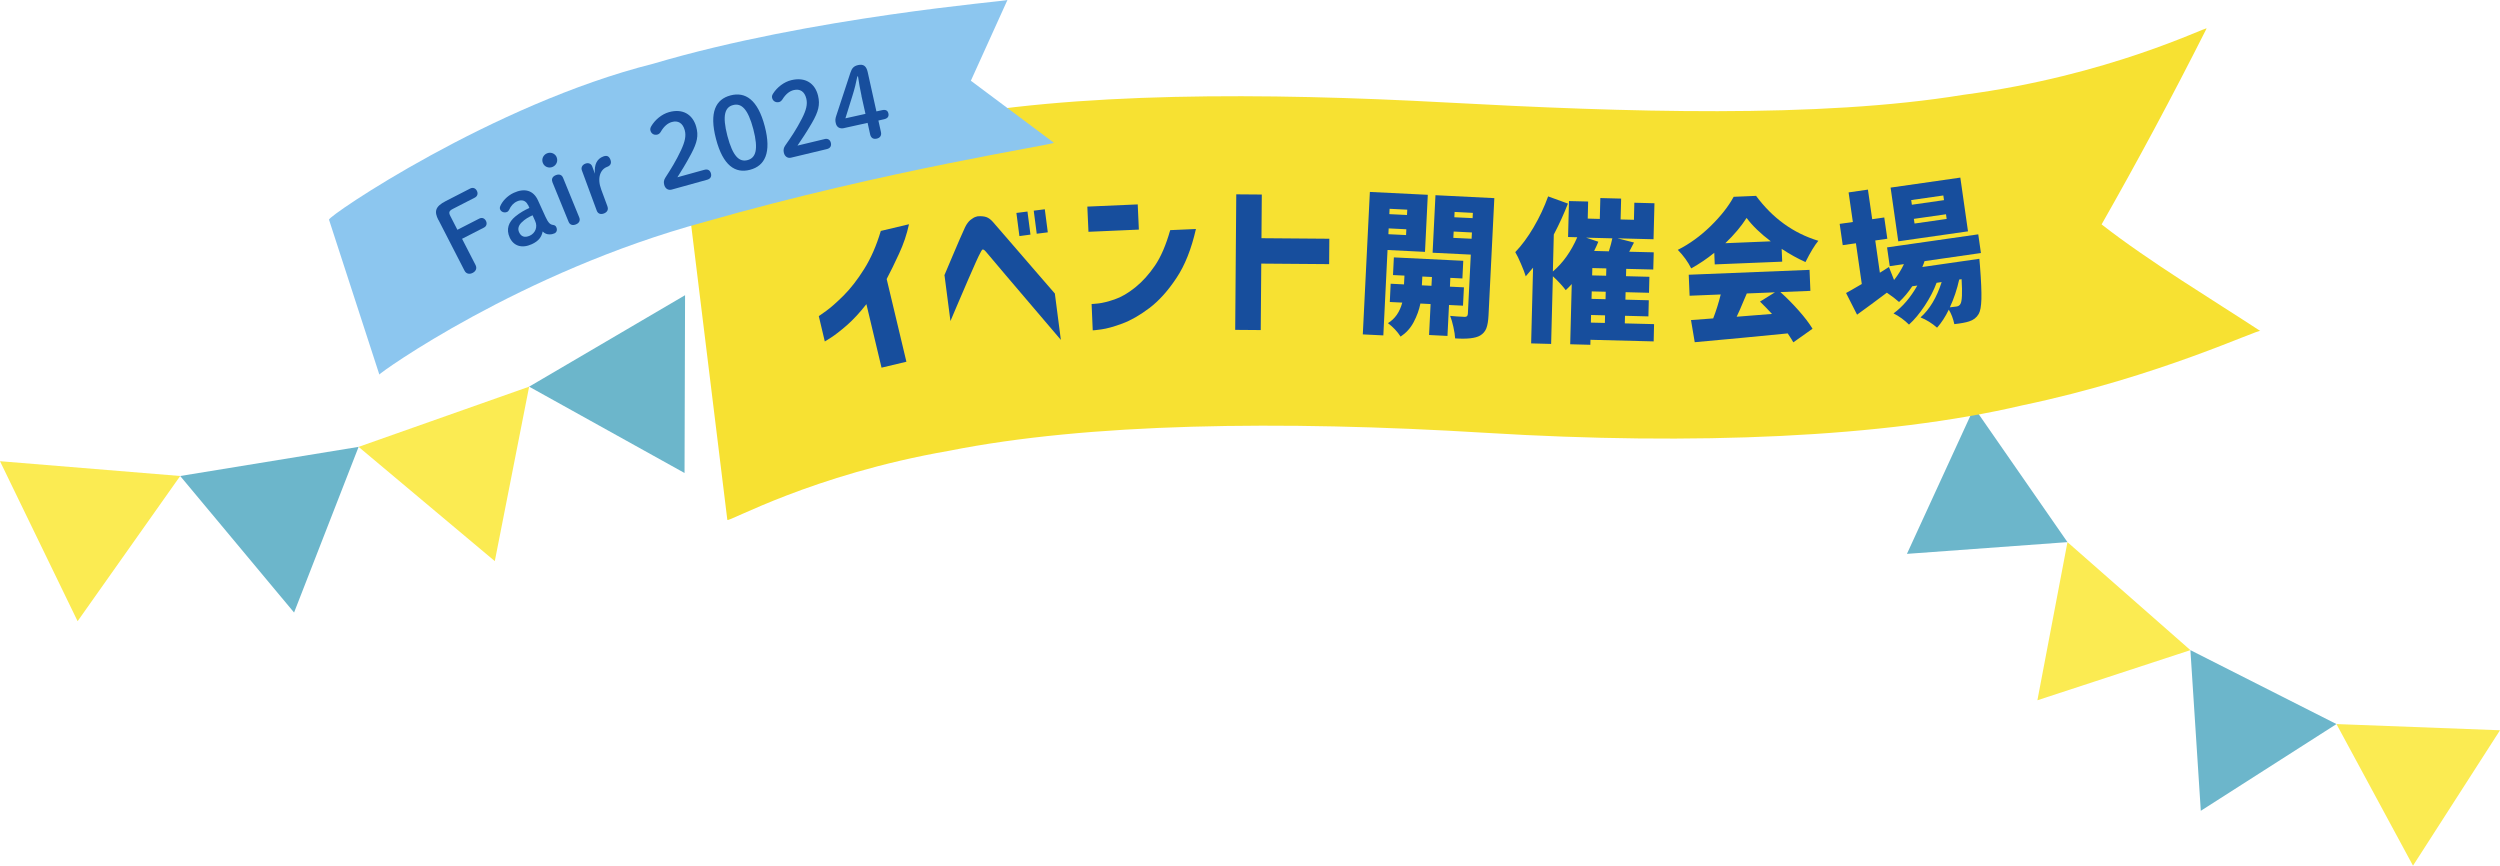 <?xml version="1.0" encoding="UTF-8"?>
<svg id="_レイヤー_2" data-name="レイヤー 2" xmlns="http://www.w3.org/2000/svg" viewBox="0 0 375 129.85">
  <defs>
    <style>
      .cls-1 {
        fill: #f7e132;
      }

      .cls-1, .cls-2, .cls-3, .cls-4, .cls-5 {
        stroke-width: 0px;
      }

      .cls-2 {
        fill: #6cb6cb;
      }

      .cls-3 {
        fill: #174e9d;
      }

      .cls-4 {
        fill: #8cc6ef;
      }

      .cls-5 {
        fill: #fbeb52;
      }
    </style>
  </defs>
  <g id="_レイヤー_1-2" data-name="レイヤー 1">
    <g>
      <polygon class="cls-5" points="310.12 81.32 305.61 105.04 328.56 97.52 310.12 81.32"/>
      <polygon class="cls-2" points="296.12 61.14 286.04 83.08 310.12 81.32 296.12 61.14"/>
      <polygon class="cls-2" points="328.56 97.52 330.12 121.62 350.47 108.61 328.56 97.52"/>
      <polygon class="cls-5" points="375 109.54 361.95 129.85 350.47 108.61 375 109.54"/>
    </g>
    <g>
      <polygon class="cls-2" points="102.76 44.28 102.68 70.95 79.37 58 102.76 44.28"/>
      <polygon class="cls-5" points="53.79 67.03 74.22 84.17 79.37 58 53.79 67.03"/>
      <polygon class="cls-2" points="27.03 71.4 44.11 91.88 53.79 67.03 27.03 71.4"/>
      <polygon class="cls-5" points="0 69.18 11.64 93.18 27.03 71.4 0 69.18"/>
    </g>
    <g>
      <path class="cls-1" d="M109.11,77.98c.06.45,12.6-6.78,33.3-10.37,20.64-4.12,49.45-4.59,80.56-2.68,31.11,1.9,59.83.71,80.39-4.13,20.62-4.31,35.65-11.59,35.7-11.14-7.02-4.61-16.68-10.42-23.82-16,5.31-9.33,10.56-19.1,15.75-29.39-.03-.3-14.63,7.07-36.46,9.95-21.75,3.56-50.73,2.61-77.65,1.15-26.92-1.46-55.81-1.65-77.46,2.66-21.73,3.63-36.24,11.76-36.27,11.46l5.95,48.49Z"/>
      <g>
        <path class="cls-3" d="M136.35,33.63c-.33,1.53-.83,3.01-1.5,4.44-.66,1.44-1.28,2.7-1.85,3.78l2.96,12.41-3.73.89-2.27-9.53c-.98,1.26-1.96,2.32-2.93,3.17-.98.85-1.77,1.46-2.38,1.85-.61.39-.92.58-.93.58l-.9-3.8s.38-.26,1.09-.77c.71-.51,1.58-1.28,2.63-2.32,1.04-1.04,2.07-2.36,3.08-3.97,1.01-1.61,1.85-3.52,2.5-5.72l4.25-1.01Z"/>
        <path class="cls-3" d="M141.65,41.31c.5-1.17.92-2.17,1.27-3,.35-.83.69-1.63,1.03-2.41.34-.78.6-1.37.8-1.79.24-.5.52-.88.82-1.12.3-.24.57-.4.81-.47.24-.07.35-.1.36-.08.48-.03.89.01,1.23.13.33.12.65.36.96.71.23.26.68.79,1.37,1.58.68.79,1.47,1.7,2.36,2.73.89,1.03,1.75,2.03,2.59,3,.84.98,1.83,2.12,2.98,3.44l.9,6.95c-7.28-8.54-11.01-12.92-11.16-13.13-.19-.24-.34-.37-.43-.4-.09-.03-.14-.03-.14-.02,0-.02-.03,0-.09.06-.06.06-.15.21-.28.48-.12.21-.35.68-.68,1.42-.34.74-.71,1.59-1.13,2.57-.42.98-.97,2.25-1.64,3.82-.68,1.57-1.01,2.36-1.01,2.38l-.89-6.85ZM152.91,35.4l-.45-3.46,1.66-.21.45,3.46-1.66.22ZM155.51,35.06l-.45-3.46,1.66-.21.45,3.46-1.66.21Z"/>
        <path class="cls-3" d="M163.27,34.77l-.17-3.78,7.56-.33.17,3.78-7.56.33ZM179.39,34.35c-.68,2.99-1.65,5.45-2.93,7.36-1.27,1.92-2.62,3.41-4.04,4.49-1.42,1.07-2.77,1.85-4.06,2.33-1.29.48-2.35.77-3.18.88-.83.11-1.25.16-1.27.14l-.17-3.95s.35-.01.99-.08c.64-.07,1.46-.27,2.46-.61,1-.34,2.03-.94,3.11-1.81,1.08-.87,2.06-1.96,2.95-3.27.89-1.31,1.65-3.08,2.28-5.31l3.85-.17Z"/>
        <path class="cls-3" d="M185.28,49.47l.16-20.32,3.83.03-.05,6.55,10.18.08-.03,3.81-10.18-.08-.08,9.97-3.83-.03Z"/>
        <path class="cls-3" d="M213.74,37.78l-5.61-.28-.63,12.81-3.08-.15,1.06-21.37,8.69.43-.42,8.56ZM219.45,45.85l-2.1-.1-.23,4.64-2.76-.14.23-4.64-1.53-.08c-.19.95-.53,1.88-1.01,2.79-.48.91-1.14,1.63-1.96,2.17-.49-.76-1.12-1.43-1.9-2.02,1.05-.63,1.77-1.66,2.15-3.08l-1.87-.09.13-2.74,2,.1.07-1.32-1.72-.08.13-2.65,10.41.51-.13,2.65-1.81-.09-.06,1.32,2.1.1-.14,2.74ZM208.25,35.13l2.66.13.04-.87-2.65-.13-.04.87ZM211.1,31.45l-2.66-.13-.04.8,2.65.13.04-.8ZM213.28,42.8l1.44.07.07-1.32-1.44-.07-.07,1.32ZM224.15,29.71l-.87,17.56c-.04.85-.15,1.51-.33,1.98-.18.46-.49.82-.93,1.08-.7.41-1.95.55-3.75.43-.02-.46-.11-1.03-.26-1.71-.15-.68-.31-1.24-.49-1.67.55.06,1.28.11,2.19.15.3.01.45-.14.47-.46l.44-8.88-5.73-.28.43-8.63,8.83.44ZM218,35.68l2.74.13.05-.94-2.74-.14-.05.94ZM220.93,31.93l-2.74-.14-.04.8,2.74.13.04-.8Z"/>
        <path class="cls-3" d="M248.11,48.63l-.06,2.58-9.48-.24-.02.75-3.02-.08.23-9.03c-.29.33-.59.63-.9.91-.47-.62-1.11-1.32-1.93-2.08l-.26,10.15-3-.08.29-11.36c-.21.25-.57.69-1.1,1.3-.13-.45-.36-1.06-.7-1.84-.33-.78-.62-1.38-.87-1.79.96-1,1.88-2.24,2.76-3.74.88-1.5,1.6-3.04,2.17-4.62l2.97,1.08c-.58,1.49-1.28,3.04-2.12,4.64l-.14,5.55c1.51-1.29,2.73-3,3.66-5.14l-1.38-.04.14-5.39,2.87.07-.06,2.56,1.81.05.08-3.13,3.12.08-.08,3.13,2,.05.06-2.56,3.02.08-.14,5.4-5.4-.14,2.47.63-.72,1.38,3.68.09-.07,2.58-4.06-.1-.03,1.1,3.51.09-.06,2.4-3.51-.09-.03,1.12,3.51.09-.06,2.42-3.51-.09-.03,1.14,4.36.11ZM237.89,35.64l1.86.62c-.15.38-.36.84-.63,1.38l2.21.06c.25-.8.42-1.45.52-1.95l-3.95-.1ZM238.66,47.25l-.03,1.14,2.1.05.03-1.14-2.1-.05ZM240.83,44.88l.03-1.12-2.1-.05-.03,1.12,2.1.05ZM240.92,41.36l.03-1.1-2.1-.05-.03,1.1,2.1.05Z"/>
        <path class="cls-3" d="M257.21,39.66l-.07-1.74c-1.11.9-2.27,1.68-3.46,2.34-.48-.97-1.15-1.9-2.01-2.78,1.75-.88,3.39-2.07,4.92-3.56,1.53-1.5,2.68-2.96,3.46-4.4l3.36-.14c2.48,3.35,5.59,5.6,9.34,6.74-.54.65-1.19,1.71-1.93,3.19-1.16-.52-2.35-1.18-3.57-1.98l.08,1.92-10.11.41ZM271.56,43.63l-4.5.18c.96.86,1.87,1.79,2.75,2.78.88.99,1.57,1.9,2.07,2.72l-2.88,2.04c-.06-.13-.34-.58-.84-1.34-4.41.44-9.06.88-13.95,1.32l-.56-3.32c.52-.04,1.63-.12,3.33-.25.42-1.07.8-2.27,1.13-3.59l-4.67.19-.13-3.15,18.12-.73.13,3.15ZM258.8,36.48l6.82-.28c-1.54-1.16-2.75-2.33-3.63-3.51-.8,1.25-1.86,2.52-3.19,3.79ZM266.25,43.85l-4.23.17c-.12.26-.28.64-.48,1.12-.2.48-.39.92-.55,1.3-.17.39-.33.75-.49,1.07.76-.06,2.53-.2,5.3-.42-.61-.66-1.21-1.28-1.8-1.85l2.24-1.39Z"/>
        <path class="cls-3" d="M297.16,37.95l-8.48,1.22c-.07.23-.18.52-.33.88l8.55-1.23c.06.5.09.87.1,1.12.17,2.19.24,3.83.21,4.92-.03,1.09-.17,1.84-.41,2.24-.31.54-.79.91-1.43,1.11-.48.16-1.22.3-2.22.41-.18-.84-.45-1.56-.83-2.17-.54,1.11-1.13,2.01-1.76,2.7-.77-.67-1.6-1.19-2.48-1.54,1.37-1.21,2.43-2.98,3.17-5.3l-.76.11c-.42,1.14-1.02,2.29-1.78,3.44-.77,1.16-1.55,2.1-2.36,2.83-.7-.7-1.48-1.26-2.32-1.68,1.37-1,2.56-2.39,3.57-4.18l-.76.11c-.6.9-1.26,1.69-1.98,2.36-.44-.4-1.05-.87-1.83-1.4-1.59,1.2-3.08,2.3-4.47,3.3l-1.65-3.25c.29-.15,1.08-.6,2.36-1.35l-.88-6.11-1.98.28-.46-3.19,1.98-.28-.64-4.44,2.9-.42.64,4.44,1.81-.26.46,3.19-1.81.26.69,4.84,1.36-.86.77,1.95c.62-.78,1.11-1.58,1.48-2.38l-2.13.3-.4-2.81,13.68-1.96.4,2.81ZM294.05,26.64l1.15,8.06-10.46,1.5-1.15-8.06,10.46-1.5ZM291.6,30.02l-.1-.7-4.82.69.1.7,4.82-.69ZM292,32.84l-.1-.7-4.82.69.1.7,4.82-.69ZM294.24,41.88l-.36.05c-.33,1.48-.8,2.87-1.4,4.17.28-.02.61-.06.99-.12.28-.04.48-.17.59-.38.25-.39.3-1.63.18-3.72Z"/>
      </g>
    </g>
    <g>
      <path class="cls-4" d="M151.11,0c.05.17-29.37,2.51-53.13,9.56-24.08,6.05-48.81,22.86-48.63,23.39,2.51,7.74,5.03,15.49,7.55,23.23-.06-.18,21.15-15.4,48.8-22.89,27.52-7.86,52.47-11.59,52.38-11.88-4.16-3.11-8.31-6.21-12.45-9.3,1.82-4.05,3.66-8.09,5.49-12.12Z"/>
      <g>
        <path class="cls-3" d="M65.76,33c-.66-1.28-.48-2.02,1.09-2.83l3.68-1.89c.43-.22.81-.03,1,.34.19.37.12.8-.3,1.02l-3.29,1.69c-.61.31-.66.56-.38,1.09l1.05,2.05,3.28-1.68c.43-.22.81-.03,1,.34.19.37.12.8-.3,1.01l-3.28,1.68,2.02,3.93c.25.49.06.93-.42,1.18-.48.25-.98.16-1.23-.33l-3.91-7.61Z"/>
        <path class="cls-3" d="M79.19,30.75c-.3-.66-.91-.87-1.62-.55-.57.26-.94.69-1.2,1.27-.07.13-.16.26-.31.32-.37.17-.86.03-1.03-.35-.07-.15-.07-.33,0-.49.27-.7,1.03-1.57,2.04-2.03,1.62-.74,2.94-.38,3.63,1.14l1.13,2.48c.43.94.72,1.14,1.12,1.2.27.04.4.13.5.35.18.4.05.77-.29.92-.25.11-.49.16-.69.15-.45,0-.75-.12-1.07-.44-.16.81-.58,1.43-1.63,1.91-1.51.69-2.75.25-3.32-1.01-.56-1.24-.16-2.31.83-3.13.72-.59,1.4-.97,2.13-1.3l-.2-.45ZM79.89,32.29c-.6.27-1.14.58-1.62,1.05-.45.43-.66.94-.41,1.49.29.63.8.89,1.62.52.8-.37,1.21-1.29.79-2.2l-.38-.85Z"/>
        <path class="cls-3" d="M83.5,23.6c.23.57-.04,1.2-.62,1.44-.58.24-1.22-.02-1.45-.59-.23-.57.04-1.21.62-1.45.58-.24,1.23.03,1.46.6ZM82.87,27.32c-.19-.46,0-.85.51-1.05.5-.2.9-.05,1.08.4l2.43,5.95c.18.44,0,.84-.5,1.04-.5.2-.91.07-1.1-.39l-2.43-5.95Z"/>
        <path class="cls-3" d="M91.12,30.99c.17.45-.04.84-.53,1.03-.51.19-.91.03-1.08-.43l-2.23-6.04c-.16-.42.07-.84.54-1.01.45-.17.87.02,1.02.44l.4,1.08c-.13-1.36.29-2.23,1.25-2.59.59-.22.89,0,1.08.5.18.48.03.87-.5,1.06-1.01.37-1.54,1.64-.89,3.39l.95,2.57Z"/>
        <path class="cls-3" d="M105.67,25.47c.52-.15.85.1.97.54.12.43-.04.8-.56.95l-5.33,1.48c-.52.14-.96-.15-1.11-.69-.12-.42-.06-.76.17-1.11.87-1.35,1.59-2.5,2.35-4.12.6-1.3.78-2.16.55-3-.3-1.08-1.02-1.48-1.93-1.22-.59.16-1.17.61-1.67,1.48-.13.21-.28.34-.48.4-.49.14-.93-.11-1.06-.58-.06-.23-.03-.4.12-.67.56-.96,1.58-1.81,2.66-2.11,2.06-.58,3.56.35,4.08,2.19.37,1.33.16,2.35-.76,4.08-.85,1.59-1.38,2.42-2.06,3.5l4.04-1.12Z"/>
        <path class="cls-3" d="M114.71,18.93c1.05,4.01,0,5.96-2.21,6.54-2.2.58-4.05-.61-5.1-4.63-1.05-4.01-.03-5.95,2.18-6.53,2.2-.58,4.08.61,5.13,4.62ZM109.11,20.39c.82,3.12,1.81,3.94,3.01,3.63,1.22-.32,1.69-1.53.88-4.64-.82-3.12-1.82-3.94-3.04-3.62-1.2.31-1.66,1.52-.85,4.63Z"/>
        <path class="cls-3" d="M123.68,20.86c.52-.13.85.14.95.57.1.44-.07.8-.59.93l-5.38,1.29c-.52.13-.95-.19-1.08-.73-.1-.42-.03-.76.21-1.1.92-1.31,1.68-2.44,2.5-4.04.65-1.28.86-2.13.66-2.98-.26-1.09-.96-1.51-1.88-1.29-.6.14-1.19.56-1.72,1.42-.14.2-.29.33-.49.38-.5.12-.93-.15-1.04-.61-.06-.23-.02-.4.15-.67.59-.94,1.64-1.75,2.74-2.01,2.08-.5,3.55.47,4,2.34.32,1.34.07,2.36-.91,4.06-.91,1.56-1.47,2.37-2.18,3.42l4.08-.98Z"/>
        <path class="cls-3" d="M126.65,19.21c-.69.15-1.15-.11-1.29-.76-.09-.39-.07-.66.09-1.12l2.11-6.42c.23-.7.51-1,1.16-1.15.82-.18,1.23.17,1.43,1.03l1.31,5.92.88-.19c.51-.11.83.06.92.5.1.44-.11.74-.62.86l-.88.2.38,1.72c.12.53-.13.89-.65,1-.51.11-.85-.12-.97-.64l-.38-1.73-3.48.77ZM129.23,14.39c-.22-.98-.38-1.94-.53-2.94l-.1.02c-.19.95-.41,1.87-.73,2.88l-1.06,3.4,3.01-.67-.6-2.69Z"/>
      </g>
    </g>
  </g>
</svg>